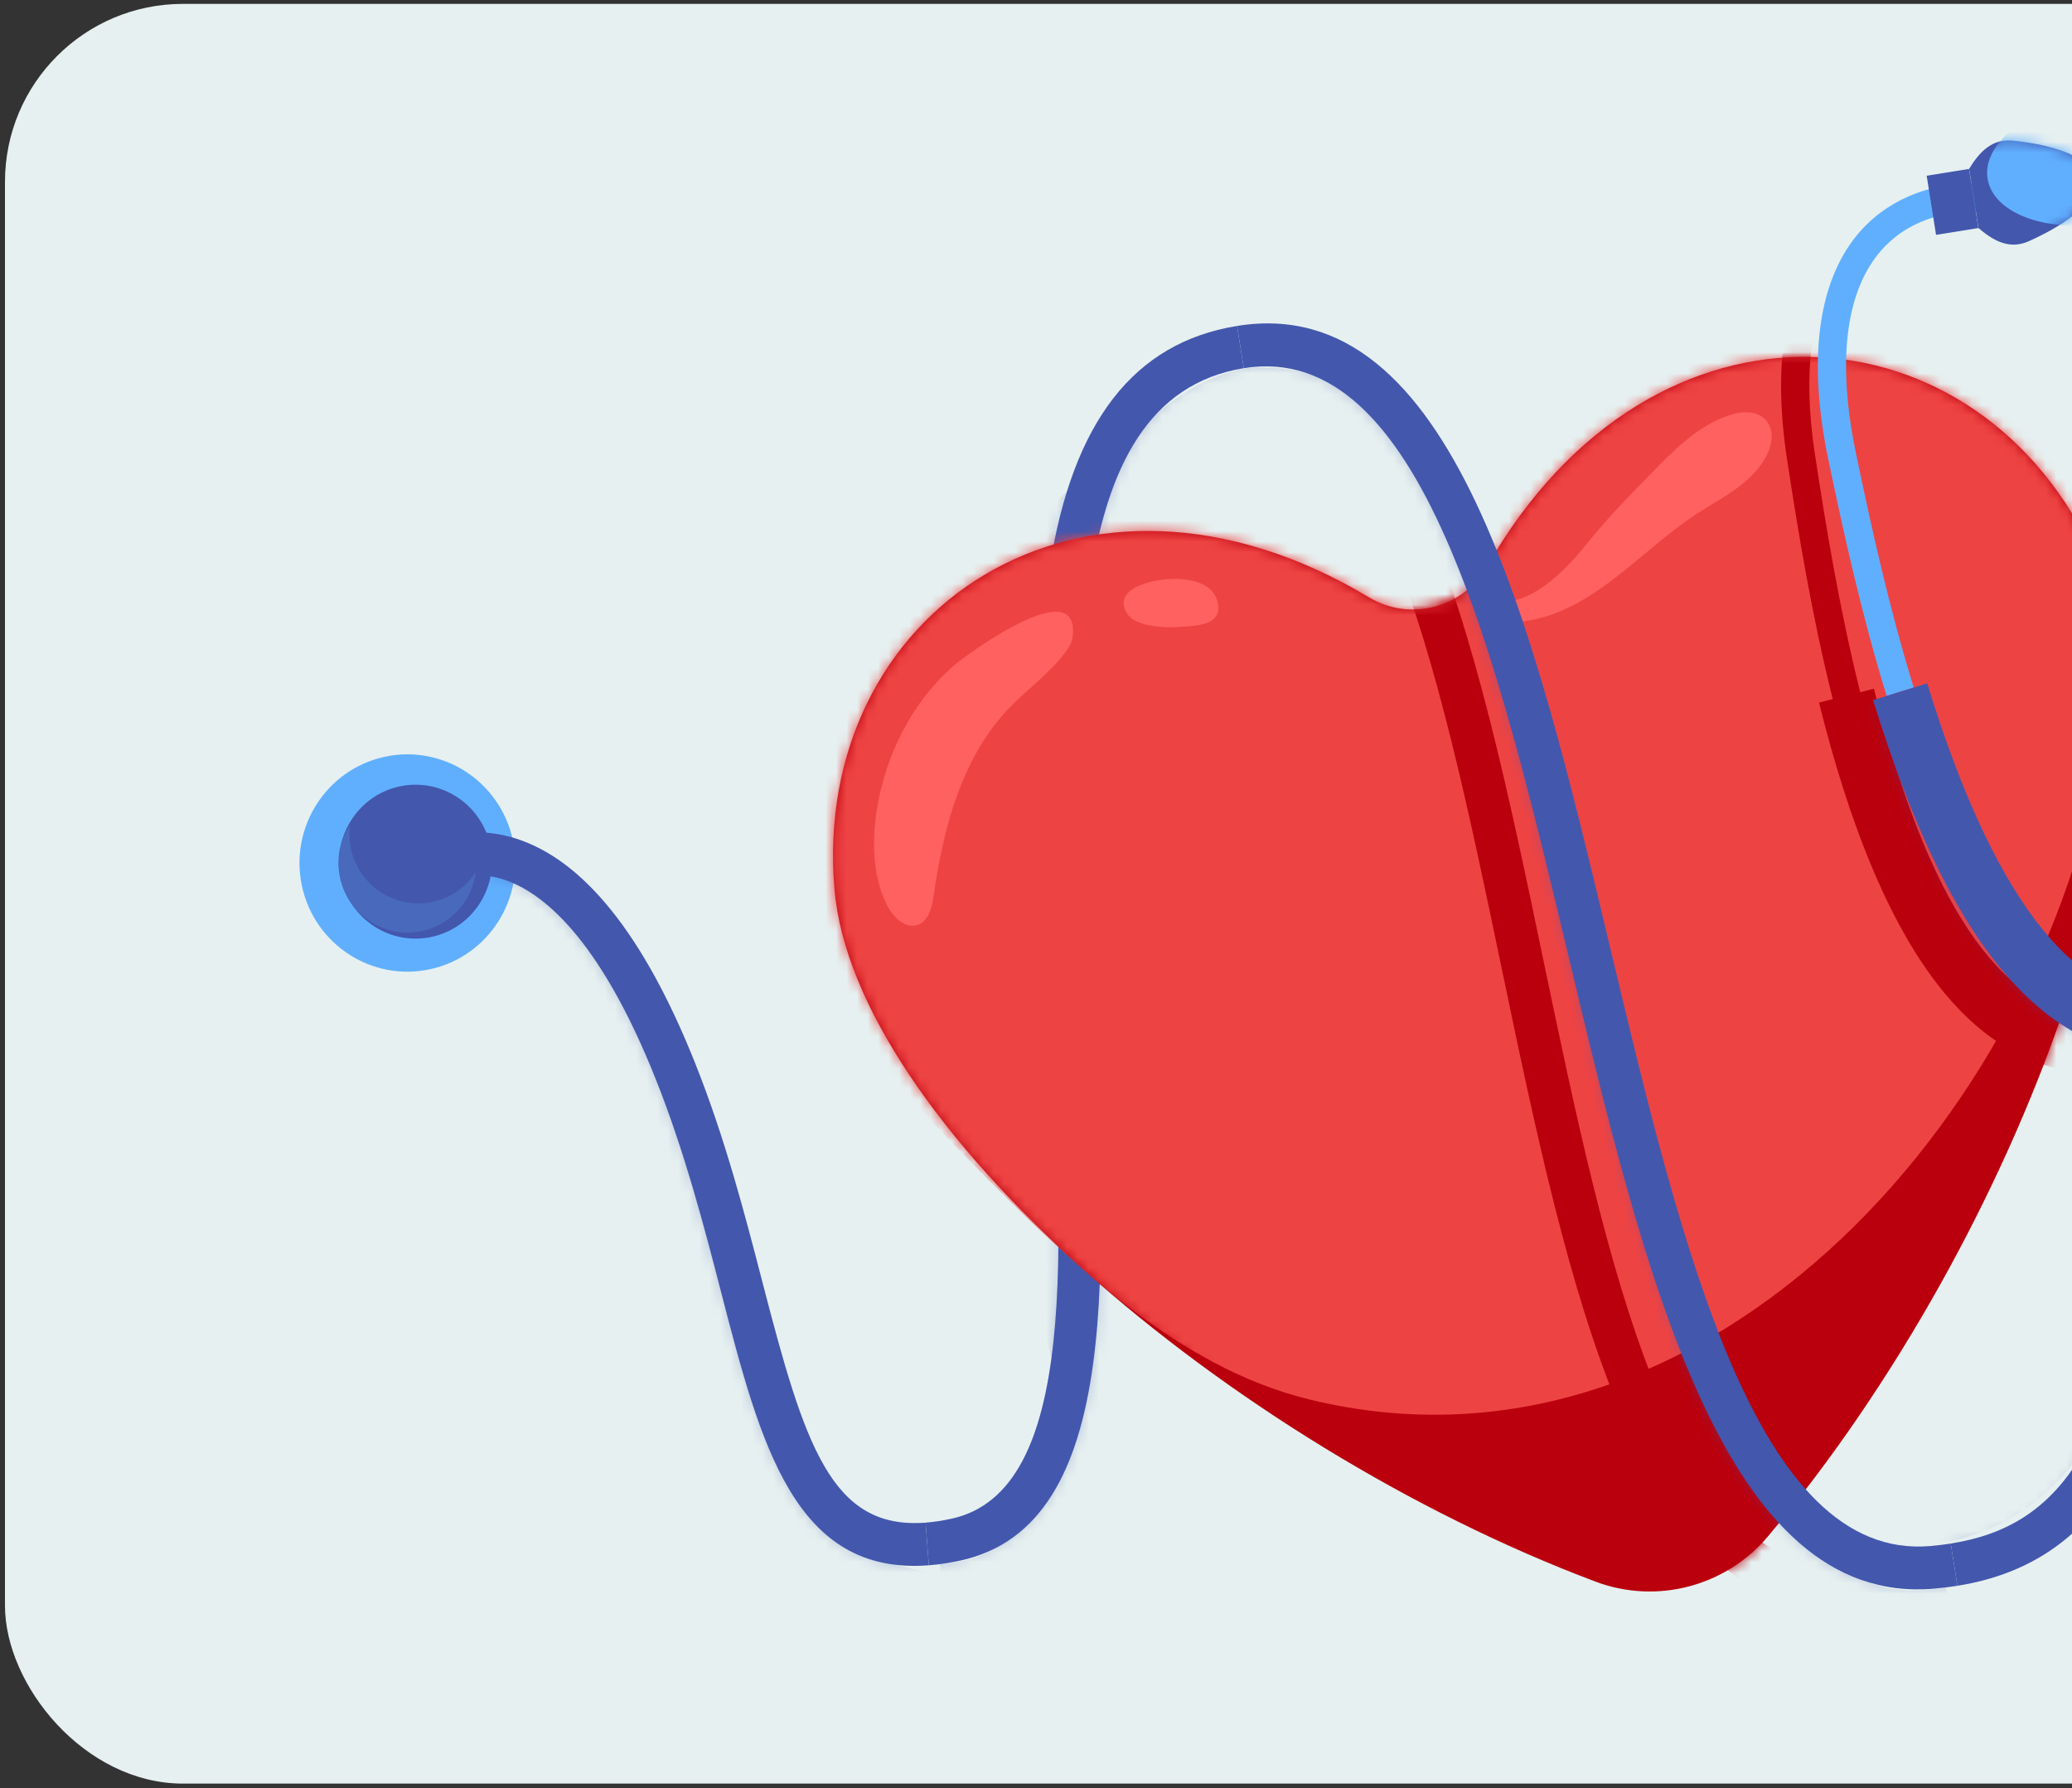 <svg width="197" height="170" viewBox="0 0 197 170" fill="none" xmlns="http://www.w3.org/2000/svg">
<rect x="0" y="0" width="197" height="170" fill="#333333" stroke="none"/>
<rect x="0.473" y="0.369" width="280" height="169.184" rx="16.918" fill="#E6F0F0"/>
<path d="M90.061 148.588C89.461 148.686 88.875 148.757 88.31 148.801L88.002 144.746C88.78 144.685 89.615 144.56 90.482 144.368C102.538 141.721 101.159 118.744 99.699 94.418C98.846 80.211 97.964 65.52 99.802 53.91C101.991 40.088 107.805 32.591 117.573 30.992C117.587 30.991 117.599 30.988 117.612 30.986L118.253 35.002C118.244 35.003 118.232 35.005 118.223 35.006C100.351 37.931 102.069 66.52 103.729 94.172C105.297 120.287 106.777 144.954 91.341 148.343C90.909 148.437 90.482 148.519 90.061 148.588Z" fill="#4357AD"/>
<mask id="mask0_327_15395" style="mask-type:luminance" maskUnits="userSpaceOnUse" x="88" y="30" width="31" height="119">
<path d="M90.063 148.588C89.463 148.686 88.877 148.757 88.312 148.801L88.004 144.746C88.782 144.685 89.617 144.56 90.484 144.368C102.54 141.721 101.161 118.744 99.701 94.418C98.848 80.211 97.966 65.52 99.804 53.91C101.993 40.088 107.807 32.591 117.575 30.992C117.589 30.991 117.601 30.988 117.614 30.986L118.255 35.002C118.246 35.003 118.233 35.005 118.225 35.006C100.353 37.931 102.071 66.52 103.731 94.172C105.299 120.287 106.779 144.954 91.343 148.343C90.911 148.437 90.484 148.519 90.063 148.588Z" fill="white"/>
</mask>
<g mask="url(#mask0_327_15395)">
<g opacity="0.3">
<path d="M91.428 152.533C90.828 152.631 90.242 152.702 89.677 152.745L89.369 148.691C90.147 148.631 90.982 148.505 91.849 148.313C95.529 147.498 97.916 144.604 99.32 141.234C101.618 135.716 100.721 130.792 98.821 125.235C97.736 122.062 96.484 118.903 95.903 115.585C95.371 112.555 95.488 109.442 94.984 106.334C93.781 98.904 92.577 91.475 91.373 84.046C90.915 81.219 90.455 78.382 90.36 75.519C90.158 69.441 91.596 63.439 93.151 57.563C93.564 56.005 94.012 54.398 95.034 53.158C98.44 49.025 102.704 45.741 106.669 42.189C110.499 38.758 113.613 35.81 118.941 34.938C118.955 34.936 118.967 34.934 118.98 34.932L119.62 38.947C119.612 38.949 119.599 38.95 119.591 38.952C101.718 41.876 103.437 70.466 105.097 98.118C106.665 124.233 108.145 148.9 92.709 152.288C92.276 152.382 91.848 152.464 91.428 152.533Z" fill="#4357AD"/>
</g>
</g>
<path d="M199.214 52.99C188.343 28.807 157.269 26.071 141.402 53.812C139.117 57.806 134.084 59.132 130.15 56.775C102.827 40.411 77.064 58.119 79.342 84.565C81.24 106.593 116.67 137.173 151.696 150.353C157.519 152.545 164.101 150.811 168.113 146.028C192.245 117.266 208.27 73.132 199.214 52.99Z" fill="#BA000D"/>
<mask id="mask1_327_15395" style="mask-type:luminance" maskUnits="userSpaceOnUse" x="79" y="33" width="123" height="119">
<path d="M199.214 52.99C188.343 28.808 157.269 26.071 141.402 53.812C139.117 57.807 134.084 59.132 130.15 56.775C102.827 40.412 77.064 58.119 79.342 84.565C81.24 106.593 116.67 137.173 151.696 150.353C157.519 152.545 164.101 150.811 168.113 146.029C192.245 117.266 208.27 73.133 199.214 52.99Z" fill="white"/>
</mask>
<g mask="url(#mask1_327_15395)">
<path d="M198.908 44.877C195.766 35.814 188.806 28.194 179.603 24.898C166.007 20.029 151.739 25.902 142.556 36.427C138.695 40.853 135.66 45.973 133.299 51.35C102.784 23.65 69.172 41.739 70.429 72.467C71.03 87.165 82.562 100.617 92.316 110.481C101.327 119.593 111.657 129.887 124.447 133.025C163.088 142.505 195.571 104.183 200.231 68.879C200.926 63.61 201.085 58.266 200.634 52.968C200.397 50.198 199.81 47.478 198.908 44.877Z" fill="#EE4343"/>
</g>
<mask id="mask2_327_15395" style="mask-type:luminance" maskUnits="userSpaceOnUse" x="79" y="33" width="123" height="119">
<path d="M199.214 52.99C188.343 28.808 157.269 26.071 141.402 53.812C139.117 57.807 134.084 59.132 130.15 56.775C102.827 40.412 77.064 58.119 79.342 84.565C81.24 106.593 116.67 137.173 151.696 150.353C157.519 152.545 164.101 150.811 168.113 146.029C192.245 117.266 208.27 73.133 199.214 52.99Z" fill="white"/>
</mask>
<g mask="url(#mask2_327_15395)">
<path d="M177.997 152.759C177.277 152.854 176.523 152.923 175.756 152.968C155.726 154.109 149.141 122.545 142.771 92.021C136.702 62.933 130.426 32.855 113.466 35.1L112.939 31.067C133.609 28.331 140.276 60.284 146.723 91.184C152.742 120.027 158.965 149.851 175.527 148.908C176.196 148.869 176.852 148.808 177.475 148.727L177.997 152.759Z" fill="#BA000D"/>
</g>
<mask id="mask3_327_15395" style="mask-type:luminance" maskUnits="userSpaceOnUse" x="79" y="33" width="123" height="119">
<path d="M199.214 52.99C188.343 28.808 157.269 26.071 141.402 53.812C139.117 57.807 134.084 59.132 130.15 56.775C102.827 40.412 77.064 58.119 79.342 84.565C81.24 106.593 116.67 137.173 151.696 150.353C157.519 152.545 164.101 150.811 168.113 146.029C192.245 117.266 208.27 73.133 199.214 52.99Z" fill="white"/>
</mask>
<g mask="url(#mask3_327_15395)">
<path d="M178.169 65.469L176.863 65.799C174.922 58.005 173.649 50.343 172.564 43.225C171.256 34.648 172.347 28.149 175.721 24.433C178.637 21.222 182.578 20.759 185.368 20.935L185.537 18.229C180.761 17.928 176.569 19.481 173.733 22.604C169.791 26.947 168.467 34.22 169.903 43.636C170.998 50.82 172.283 58.557 174.251 66.458L172.946 66.788C178.674 89.781 187.078 101.313 198.638 102.044L198.975 96.632C190.182 96.076 183.182 85.591 178.169 65.469Z" fill="#BA000D"/>
</g>
<path d="M157.758 44.22C159.799 42.141 162.036 40.161 164.709 39.376C165.939 39.014 167.544 39.091 168.2 40.387C168.72 41.415 168.351 42.703 167.784 43.643C166.233 46.215 163.499 47.394 161.137 48.966C156.042 52.357 151.869 57.612 145.83 58.9C144.691 59.143 143.437 59.242 142.403 58.568C142.309 58.104 142.589 57.648 142.943 57.424C143.297 57.2 143.716 57.144 144.115 57.044C146.65 56.407 149.174 53.815 150.868 51.695C153.006 49.02 155.395 46.628 157.758 44.22Z" fill="#FF6060"/>
<path d="M83.381 76.886C82.888 79.954 82.943 83.225 84.314 86.008C84.889 87.173 86.082 88.364 87.293 87.909C88.322 87.523 88.612 86.225 88.77 85.13C89.695 78.714 91.424 72.071 95.875 67.387C97.637 65.533 99.78 64.04 101.308 61.986C101.62 61.566 101.913 61.104 101.979 60.584C102.794 54.211 91.85 62.268 90.742 63.223C86.759 66.657 84.213 71.709 83.381 76.886Z" fill="#FF6060"/>
<path d="M109.011 59.395C110.545 59.759 112.535 59.632 113.809 59.444C114.269 59.377 114.736 59.279 115.131 59.031C115.525 58.784 115.838 58.359 115.838 57.891C115.841 54.469 110.69 54.757 108.68 55.527C107.948 55.807 107.141 56.189 106.899 56.938C106.658 57.682 107.119 58.519 107.786 58.922C108.132 59.131 108.551 59.285 109.011 59.395Z" fill="#FF6060"/>
<path d="M48.75 79.821C49.967 85.393 46.468 90.903 40.935 92.128C35.402 93.353 29.931 89.829 28.714 84.258C27.498 78.686 30.996 73.176 36.529 71.951C42.062 70.726 47.533 74.249 48.75 79.821Z" fill="#60AFFF"/>
<path d="M46.605 80.341C47.466 84.287 44.988 88.189 41.07 89.057C37.152 89.924 33.277 87.429 32.415 83.483C31.554 79.537 34.032 75.635 37.95 74.767C41.868 73.899 45.743 76.395 46.605 80.341Z" fill="#4357AD"/>
<path d="M88.309 148.8C75.542 149.781 72.314 137.322 68.577 122.894C66.954 116.629 65.114 109.528 62.337 102.563C56.932 89.009 51.488 84.772 47.873 83.603C44.462 82.5 42.145 83.95 42.049 84.012L39.812 80.626C39.969 80.52 43.691 78.055 48.948 79.68C55.47 81.697 61.236 88.886 66.085 101.047C68.959 108.252 70.833 115.486 72.486 121.868C76.502 137.375 79.017 145.435 88.003 144.745L88.309 148.8Z" fill="#4357AD"/>
<mask id="mask4_327_15395" style="mask-type:luminance" maskUnits="userSpaceOnUse" x="39" y="79" width="50" height="70">
<path d="M88.311 148.8C75.544 149.781 72.316 137.322 68.579 122.894C66.956 116.629 65.116 109.528 62.339 102.563C56.934 89.009 51.49 84.772 47.875 83.603C44.464 82.5 42.147 83.95 42.051 84.012L39.815 80.626C39.971 80.52 43.693 78.055 48.95 79.68C55.472 81.697 61.238 88.886 66.087 101.047C68.96 108.252 70.835 115.486 72.487 121.868C76.504 137.375 79.019 145.435 88.005 144.745L88.311 148.8Z" fill="white"/>
</mask>
<g mask="url(#mask4_327_15395)">
<g opacity="0.3">
<path d="M89.147 149.724C88.108 149.474 87.069 149.223 86.03 148.973C84.757 148.665 83.465 148.351 82.327 147.701C80.929 146.902 79.847 145.646 78.893 144.343C73.996 137.647 72.106 129.161 70.028 121.262C68.382 115.004 66.515 107.909 63.711 100.955C61.715 96.006 59.316 91.001 55.817 86.934C54.779 85.727 53.631 84.597 52.331 83.677C50.75 82.558 48.584 82.392 47.352 80.845C46.89 80.264 46.624 79.545 46.161 78.966C45.263 77.844 43.614 77.404 42.282 77.931C40.995 78.441 40.143 79.684 39.545 80.941C38.991 82.105 38.613 83.487 37.782 84.491C37.068 85.352 35.928 85.93 35.538 87.084C35 88.682 35.249 90.426 35.506 92.093C35.981 95.183 36.46 98.27 36.944 101.358C37.599 105.549 38.269 109.765 39.663 113.767C41.319 118.524 43.961 122.866 46.752 127.049C54.153 138.14 63.093 148.683 74.905 154.774C79.976 157.39 86.272 159.065 91.226 156.23C92.298 155.616 93.308 154.741 93.671 153.554C94.339 151.374 92.356 150.499 90.594 150.073C90.111 149.957 89.629 149.84 89.147 149.724Z" fill="#4357AD"/>
</g>
</g>
<path d="M186.19 150.735C186.161 150.74 186.134 150.744 186.106 150.749L185.471 146.733C185.498 146.728 185.524 146.724 185.551 146.72C195.287 145.127 205.02 138.008 203.627 97.736L207.663 97.594C208.86 132.175 202.437 148.077 186.19 150.735Z" fill="#4357AD"/>
<mask id="mask5_327_15395" style="mask-type:luminance" maskUnits="userSpaceOnUse" x="185" y="97" width="23" height="54">
<path d="M186.19 150.735C186.161 150.74 186.134 150.744 186.106 150.749L185.471 146.733C185.498 146.728 185.524 146.724 185.551 146.72C195.287 145.127 205.02 138.008 203.627 97.736L207.663 97.594C208.86 132.175 202.437 148.077 186.19 150.735Z" fill="white"/>
</mask>
<g mask="url(#mask5_327_15395)">
<g opacity="0.3">
<path d="M181.871 147.035C181.843 147.037 181.815 147.039 181.787 147.041L181.5 142.984C181.527 142.982 181.554 142.98 181.581 142.978C191.417 142.242 201.728 136.001 203.81 95.758L207.843 95.971C206.055 130.525 198.286 145.806 181.871 147.035Z" fill="#4357AD"/>
</g>
</g>
<path d="M186.107 150.749C185.391 150.864 184.639 150.956 183.873 151.022C163.885 152.741 156.403 121.38 149.168 91.052C142.273 62.151 135.144 32.267 118.254 35.001L117.613 30.985C138.197 27.654 145.77 59.4 153.094 90.102C159.931 118.759 167 148.392 183.528 146.97C184.197 146.912 184.851 146.832 185.471 146.733L186.107 150.749Z" fill="#4357AD"/>
<mask id="mask6_327_15395" style="mask-type:luminance" maskUnits="userSpaceOnUse" x="117" y="30" width="70" height="122">
<path d="M186.107 150.749C185.391 150.864 184.639 150.956 183.873 151.022C163.885 152.741 156.403 121.38 149.168 91.053C142.273 62.151 135.144 32.267 118.254 35.001L117.613 30.985C138.197 27.654 145.77 59.4 153.094 90.103C159.931 118.759 167 148.392 183.528 146.971C184.197 146.913 184.851 146.833 185.471 146.733L186.107 150.749Z" fill="white"/>
</mask>
<g mask="url(#mask6_327_15395)">
<g opacity="0.3">
<path d="M185.656 154.943C184.94 155.058 184.188 155.15 183.422 155.216C163.434 156.935 155.952 125.574 148.716 95.247C141.821 66.345 134.692 36.461 117.803 39.195L117.162 35.179C137.745 31.848 145.319 63.594 152.643 94.296C159.479 122.953 166.549 152.586 183.077 151.164C183.746 151.106 184.399 151.027 185.02 150.927L185.656 154.943Z" fill="#4357AD"/>
</g>
</g>
<path d="M179.374 66.159C176.988 58.374 175.293 50.718 173.816 43.604C171.881 34.278 172.817 26.944 176.522 22.395C179.187 19.123 183.29 17.346 188.076 17.389L188.051 20.1C185.254 20.075 181.344 20.75 178.603 24.114C175.433 28.007 174.689 34.554 176.452 43.049C177.915 50.099 179.593 57.68 181.947 65.358L179.374 66.159Z" fill="#60AFFF"/>
<path d="M228.644 65.375C222.209 85.084 214.478 95.043 205.669 94.954H205.669C196.859 94.873 189.311 84.782 183.233 64.958L178.088 66.558C185.032 89.207 194.038 100.27 205.62 100.376C206.636 100.386 207.632 100.311 208.612 100.15C218.801 98.483 227.051 87.613 233.759 67.069L228.644 65.375Z" fill="#4357AD"/>
<mask id="mask7_327_15395" style="mask-type:luminance" maskUnits="userSpaceOnUse" x="178" y="64" width="56" height="37">
<path d="M228.644 65.375C222.209 85.084 214.478 95.043 205.669 94.954H205.669C196.859 94.873 189.311 84.782 183.233 64.959L178.088 66.558C185.032 89.208 194.038 100.27 205.62 100.377C206.636 100.386 207.632 100.311 208.612 100.15C218.801 98.483 227.051 87.613 233.759 67.069L228.644 65.375Z" fill="white"/>
</mask>
<g mask="url(#mask7_327_15395)">
<path opacity="0.3" d="M231.501 64.669C231.559 64.555 231.619 64.442 231.679 64.329C232.082 63.576 232.554 62.834 233.233 62.319C235.414 60.663 237.711 62.736 239.035 64.431C241.814 67.99 244.203 72.192 244.127 76.719C244.07 80.133 242.614 83.364 240.924 86.325C236.452 94.161 229.997 101.004 221.945 104.997C213.893 108.989 204.188 109.923 195.844 106.594C189.257 103.966 183.911 98.953 179.037 93.773C176.518 91.096 174.053 88.305 172.365 85.033C171.064 82.512 170.255 79.754 169.765 76.957C169.27 74.129 169.104 71.17 169.941 68.425C170.778 65.679 172.759 63.17 175.475 62.292C180.165 70.797 181.722 80.406 187.887 88.284C191.846 93.342 197.258 97.272 203.865 97.332C204.881 97.342 205.877 97.267 206.857 97.106C213.498 96.02 218.523 91.032 222.168 85.642C224.416 82.32 226.163 78.69 227.663 74.972C229.015 71.618 229.855 67.888 231.501 64.669Z" fill="#4357AD"/>
</g>
<path d="M187.206 16.058L183.184 16.704L184.073 22.325L188.096 21.679L187.206 16.058Z" fill="#4357AD"/>
<path d="M199.246 17.009C199.246 17.007 199.246 17.005 199.246 17.003C199.232 16.853 199.185 16.722 199.111 16.607C198.055 14.164 192.885 13.525 191.417 13.373C189.87 13.212 188.539 13.834 187.219 16.062L187.482 17.725L187.843 20.009L188.106 21.672C190.048 23.377 191.505 23.552 192.926 22.915C194.274 22.311 198.992 20.086 199.242 17.434C199.276 17.301 199.28 17.161 199.248 17.014C199.247 17.012 199.246 17.011 199.246 17.009Z" fill="#4357AD"/>
<mask id="mask8_327_15395" style="mask-type:luminance" maskUnits="userSpaceOnUse" x="187" y="13" width="13" height="11">
<path d="M199.246 17.009C199.246 17.007 199.246 17.005 199.246 17.003C199.232 16.853 199.185 16.722 199.111 16.607C198.055 14.164 192.885 13.525 191.417 13.373C189.87 13.212 188.539 13.834 187.219 16.062L187.482 17.725L187.843 20.009L188.106 21.672C190.048 23.377 191.505 23.552 192.926 22.915C194.274 22.311 198.992 20.086 199.242 17.434C199.276 17.301 199.28 17.161 199.248 17.014C199.247 17.012 199.246 17.011 199.246 17.009Z" fill="white"/>
</mask>
<g mask="url(#mask8_327_15395)">
<path d="M209.004 13.765C209.515 16.997 205.446 20.337 199.915 21.224C194.383 22.112 189.485 20.211 188.973 16.979C188.462 13.746 192.531 10.407 198.063 9.519C203.595 8.632 208.493 10.533 209.004 13.765Z" fill="#60AFFF"/>
</g>
<path d="M45.133 80.622C45.91 84.182 43.675 87.701 40.141 88.484C36.606 89.266 33.111 87.016 32.334 83.456C31.557 79.897 33.792 76.377 37.326 75.595C40.86 74.812 44.356 77.063 45.133 80.622Z" fill="#4357AD"/>
<path opacity="0.2" d="M41.175 85.721C37.641 86.503 34.146 84.253 33.368 80.693C33.202 79.932 33.181 79.174 33.275 78.442C32.341 79.876 31.957 81.67 32.351 83.477C33.128 87.036 36.624 89.287 40.158 88.504C42.935 87.889 44.904 85.581 45.244 82.894C44.338 84.284 42.916 85.335 41.175 85.721Z" fill="#60AFFF"/>
</svg>
